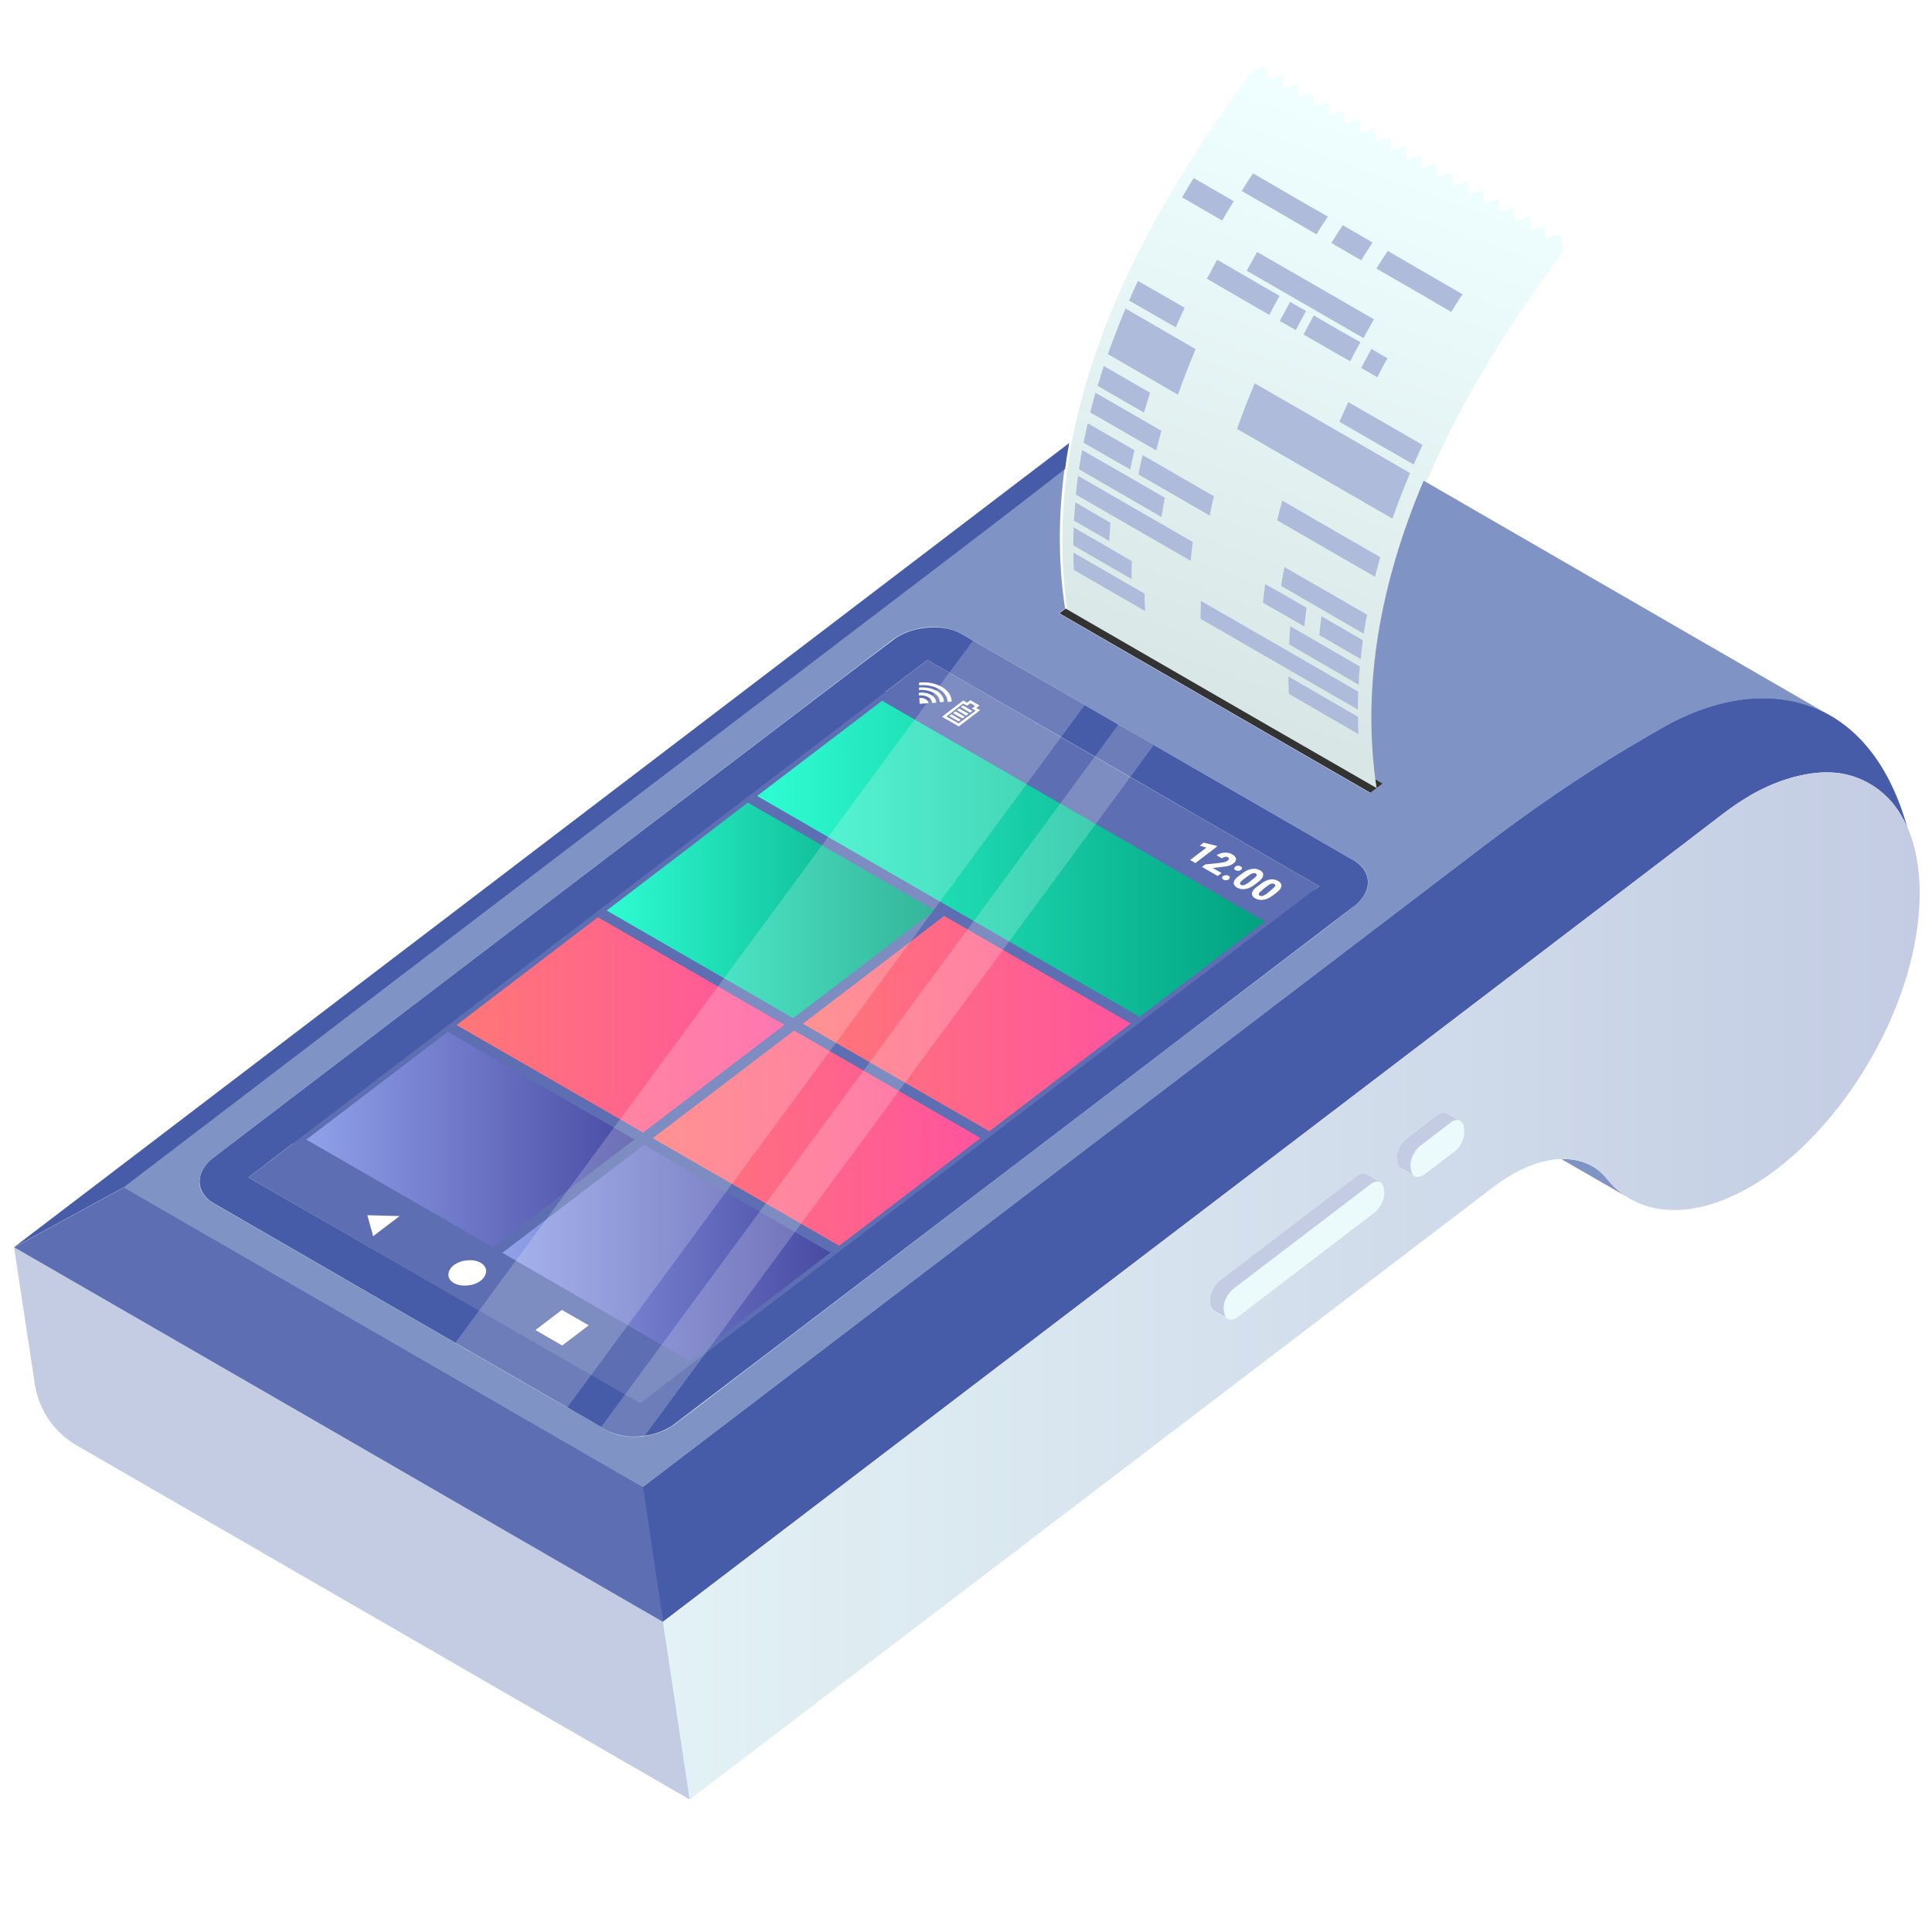 <?xml version="1.0" encoding="UTF-8"?>
<!-- Generator: Adobe Illustrator 28.1.0, SVG Export Plug-In . SVG Version: 6.00 Build 0)  -->
<svg xmlns="http://www.w3.org/2000/svg" xmlns:xlink="http://www.w3.org/1999/xlink" version="1.1" id="Layer_1" x="0px" y="0px" viewBox="0 0 700 700" style="enable-background:new 0 0 700 700;" xml:space="preserve">
<style type="text/css">
	.st0{fill:#7F93C4;}
	.st1{fill:url(#SVGID_1_);}
	.st2{fill:#475CA8;}
	.st3{fill:#EBFBFB;}
	.st4{fill:#C3CCE3;}
	.st5{fill:#333333;}
	.st6{fill:url(#SVGID_00000015332742874800009870000010471040109175659436_);}
	.st7{fill:url(#SVGID_00000178196054141874995190000009685634369796290235_);}
	.st8{fill:url(#SVGID_00000101824782922390918170000004597515330470187700_);}
	.st9{fill:url(#SVGID_00000068650862779728026730000012614872105700857495_);}
	.st10{fill:url(#SVGID_00000157285890640613169890000017717079403190429326_);}
	.st11{fill:url(#SVGID_00000134954841399748859610000013942282526835463577_);}
	.st12{fill:url(#SVGID_00000016791439989955585240000011106299771069115324_);}
	.st13{fill:#5D6FB2;}
	.st14{fill:#FFFFFF;}
	.st15{fill:url(#SVGID_00000086687475350297861630000011196553656597372835_);}
	.st16{fill:#AFBBDA;}
	.st17{opacity:0.2;fill:#FFFFFF;}
</style>
<g>
	
		<image style="overflow:visible;opacity:0.4;" width="451" height="273" transform="matrix(1 0 0 1 171 383)">
	</image>
	
		<image style="overflow:visible;opacity:0.4;" width="243" height="193" transform="matrix(1 0 0 1 11 462)">
	</image>
	<g>
	</g>
	<path class="st0" d="M582.2,427.1c-2.8-3.6-6.8-6-12-6.9c0,0,0,0,0,0c-1.5-0.2-3-0.3-4.6-0.3c8.3,4.8,16.7,9.6,25,14.4l0,0   C587.3,432.5,584.5,430,582.2,427.1z"></path>
	<g>
		<linearGradient id="SVGID_1_" gradientUnits="userSpaceOnUse" x1="430.745" y1="252.363" x2="504.557" y2="49.567">
			<stop offset="0" style="stop-color:#D9E6E6"></stop>
			<stop offset="1" style="stop-color:#EFFFFF"></stop>
		</linearGradient>
		<path class="st1" d="M565.3,84.9l-5.1,1.6l-0.5-4.8l-5.1,1.6l-0.5-4.8l-5.1,1.6l-0.5-4.8l-5.1,1.6l-0.5-4.8l-5.1,1.6l-0.5-4.8    l-5.1,1.6l-0.5-4.8l-5.1,1.6l-0.5-4.8l-5.1,1.6l-0.5-4.8l-5.1,1.6l-0.5-4.8l-5.1,1.6l-0.5-4.8l-5.1,1.6l-0.5-4.8l-5.1,1.6    l-0.5-4.8l-5.1,1.6l-0.5-4.8l-5.1,1.6l-0.5-4.8l-5.1,1.6l-0.5-4.8l-5.1,1.6l-0.5-4.8l-5.1,1.6l-0.5-4.8l-5.1,1.6l-0.5-4.8    l-5.1,1.6l-0.5-4.8l-5.1,1.6l-6.9,9.5c-39.4,54.9-70.1,120-60.1,186.3c4.8,2.8,108,62.3,112.8,65.1c-5.8-38.2,2.1-76.1,17-111.4h0    c10.2-24.2,24.6-49.1,43.1-74.9c4.7-6.5,3.1-4.3,6.9-9.5L565.3,84.9z"></path>
	</g>
	<path class="st2" d="M690.9,299.3c-8.6-30.4-26.8-44-46.5-46.1c-15-1.7-31,3.7-43.8,11.4c-2.6,1.5-4.4,2.5-8.4,4.9   c-18.6,10.9-38.3,24.5-55.8,37.9c-101.2,77.1-202.4,154.2-303.6,231.4c2.4,16.3,4.8,32.6,7.3,48.9   c107.6-82,215.3-164.1,322.9-246.1c40-30.5,53.7-40.9,57.8-44.1c-0.1,0.1,0.2-0.1,1.7-1.3c7.6-5.9,15-10.7,24.5-13.8   c7.1-2.3,14.8-3.4,21.9-1.8c5.7,1.3,11,4.3,15.1,8.5c2.9,3,5.2,6.7,6.9,10.5C691,299.5,691,299.4,690.9,299.3z"></path>
	<path class="st3" d="M514.8,426.2c-0.8,0.3-1.6,0.4-2.4-0.1c-0.8-0.5-1.1-1.2-1.2-2.1c-0.2-1.2-0.4-2-0.1-3.3   c0.5-2.2,1.8-4.3,3.6-5.7c11.3-8.6,11.1-8.5,12.1-8.9c0.8-0.3,1.6-0.4,2.4,0.1c0.6,0.4,1.1,0.9,1.2,2.1c0.2,1.2,0.4,1.9,0,3.3   c-0.6,2.5-2,4.5-3.5,5.7C515.1,426.2,515.8,425.8,514.8,426.2z"></path>
	<path class="st4" d="M524.2,403.4c-1.2-0.7-2.7-0.1-3.8,0.8l-10.6,8.1c-2.3,1.7-4.1,5.2-3.7,7.9l0.2,1c0.1,0.8,0.4,1.3,0.8,1.7   c0.4,0.4,0.3,0.2,5.4,3.2l0,0c-0.8-0.5-1.1-1.2-1.2-2.1l-0.2-1c-0.1-0.7-0.1-1.5,0.1-2.3c0.5-2.2,1.8-4.3,3.6-5.7l10.6-8.1   c1.1-0.9,2.6-1.5,3.8-0.8v0C527.5,405.3,525.9,404.3,524.2,403.4z"></path>
	<path class="st5" d="M501.1,283.9l-2.3,1.7c-0.2-1.1-0.3-2.2-0.5-3.3L501.1,283.9z"></path>
	
		<linearGradient id="SVGID_00000179611122664747842900000011247395698993971843_" gradientUnits="userSpaceOnUse" x1="271.027" y1="311.206" x2="461.376" y2="311.206">
		<stop offset="1.100000e-07" style="stop-color:#30FFD4"></stop>
		<stop offset="1" style="stop-color:#00A07E"></stop>
	</linearGradient>
	<path style="fill:url(#SVGID_00000179611122664747842900000011247395698993971843_);" d="M461.4,333.8L413,370.6   c-87.4-50.5-54-31.2-142-82l48.4-36.9L461.4,333.8z"></path>
	<path class="st3" d="M501.5,431.5c0.3,2.2-0.8,4.7-2.1,6.4c-1,1.3,3.2-2.1-50.9,39.2c-1.5,1.1-3.3,1.6-4.4,0.2   c-0.6-0.7-0.6-1.6-0.8-2.5c-0.3-2.1,0.7-4.6,2-6.3c1.1-1.4-2.7,1.7,50.9-39.2c0.8-0.6,2-1.2,3-1c0.6,0.1,1.1,0.4,1.4,0.8   C501.3,429.6,501.4,430.5,501.5,431.5z"></path>
	
		<linearGradient id="SVGID_00000116953240708394111110000016255703280776510643_" gradientUnits="userSpaceOnUse" x1="240.185" y1="465.919" x2="695.519" y2="465.919">
		<stop offset="0" style="stop-color:#E3F2F5"></stop>
		<stop offset="1" style="stop-color:#C3CCE3"></stop>
	</linearGradient>
	<path style="fill:url(#SVGID_00000116953240708394111110000016255703280776510643_);" d="M439.3,474.6c0.3,0.3,0.2,0.2,5.4,3.2v0   c1.2,0.7,2.7,0.1,3.8-0.7c54.1-41.3,49.9-37.9,50.9-39.2c1.3-1.7,2.4-4.2,2.1-6.4c-0.2-1.3-0.2-2.4-1.4-3.1l0,0   c-1.6-0.9-3.3-1.9-4.9-2.8c-1.2-0.7-2.7-0.1-3.8,0.8c-53.9,41.1-49.9,37.9-50.9,39.2c-1.3,1.7-2.4,4.2-2.1,6.3   C438.6,473,438.6,473.8,439.3,474.6z M695.5,326c-1,35.5-23.5,76.1-51.9,97.7c-10.7,8.2-24.8,15.2-38.3,14.7   c-9.7-0.3-17.6-4.5-23.1-11.3c-2.9-3.6-6.8-6-12-6.9c0,0,0,0,0,0c-10.2-1.6-21.1,3.7-29.3,10L249.9,652l-9.7-64.4   c516-393.2,350.4-266.9,383.9-292.6c6.9-5.3,14.5-9.8,23-12.6c7.1-2.3,14.8-3.4,21.9-1.8c5.7,1.3,11,4.3,15.1,8.5   C693.2,298.4,695.9,313,695.5,326z M512.4,426.1c0.8,0.5,1.6,0.4,2.4,0.1c1-0.4,0.4,0,12.1-8.9c1.6-1.2,3-3.2,3.5-5.7   c0.3-1.3,0.1-2.1,0-3.3c-0.2-1.1-0.6-1.7-1.2-2.1v0c-1.6-0.9-3.3-1.9-4.9-2.8c-0.6-0.3-1.4-0.4-2.3-0.1c-1,0.3-0.5,0.1-12.1,8.9   c-1.6,1.2-3,3.2-3.5,5.7c-0.3,1.3-0.1,2.1,0,3.3c0.1,0.8,0.4,1.3,0.8,1.7C507.4,423.4,507.6,423.4,512.4,426.1L512.4,426.1z"></path>
	<path class="st4" d="M495.2,425.5c-1.2-0.7-2.7-0.1-3.8,0.8l-49.3,37.6c-2.5,1.9-4,5.5-3.7,7.9l0.2,1c0.1,0.7,0.3,1.2,0.8,1.7   c0.3,0.3,0.1,0.2,5.4,3.2v0c-0.6-0.4-1.1-0.9-1.2-2l-0.2-1c-0.4-2.5,1.2-6.1,3.7-7.9l49.3-37.6c1.1-0.9,2.5-1.5,3.8-0.8l0,0   C498.5,427.4,496.8,426.5,495.2,425.5z"></path>
	
		<linearGradient id="SVGID_00000152984407469053342220000010914051950688349843_" gradientUnits="userSpaceOnUse" x1="287.581" y1="370.87" x2="413.009" y2="370.87">
		<stop offset="0" style="stop-color:#FF7875"></stop>
		<stop offset="1" style="stop-color:#FF539F"></stop>
	</linearGradient>
	<polygon style="fill:url(#SVGID_00000152984407469053342220000010914051950688349843_);" points="413,370.6 358.6,412.1    287.6,371.1 342,329.6  "></polygon>
	<path class="st5" d="M386.1,220.5c101.1,58.4,40.4,23.4,112.8,65.1l-2.3,1.7l-112.8-65.1L386.1,220.5z"></path>
	<g>
		<path class="st0" d="M515.8,174.2c-16.1,38-21.9,74.1-17.5,108.1l2.7,1.6l-2.3,1.7l-2.3,1.7l-112.8-65.1l2.3-1.7    c-2.5-16.4-2.5-33.3-0.2-50.7c-3.5,2.7-15.1,11.8-37.5,28.9C247.2,275.9,146,353,44.8,430.2c62.7,36.2,125.4,72.4,188.1,108.6    c101.2-77.1,202.4-154.2,303.6-231.4c12.2-9.3,24.8-18.2,34.6-24.6c15.6-10.3,26-16,29.6-18.1c18.9-11.4,41.9-16.4,61.3-6    c0.2,0.1,0.4,0.2,0.6,0.3C514.1,173.2,516,174.2,515.8,174.2z M493.2,325.9c-2.5,3,4.7-3.4-192,146.9    c-31.3,23.9-31.4,23.9-38.8,29.6c-14,10.8-12.8,9.7-16.2,12.3c-1.8,1.4-4.2,3.5-8.9,4.8c-5.9,1.7-11.7,1.3-15.9-0.5    c-1.8-0.8-144.2-83.1-144.4-83.2c-2-1.3-3.8-3.1-4.4-5.4c-0.8-2.4-0.2-5.7,2.1-8.5c1.4-1.7,2.8-2.7,4.6-4    c0.8-0.6,242.3-184.7,242.4-184.8c2.2-1.7,4.4-3.5,8.9-4.8c5.6-1.7,11.6-1.4,16,0.5c2,0.8-4.9-2.9,121.5,70    c24.1,14,23.1,13.2,24.5,14.4C496.5,316.6,496.7,321.7,493.2,325.9z"></path>
	</g>
	
		<linearGradient id="SVGID_00000117662350547479706230000014059435539814268552_" gradientUnits="userSpaceOnUse" x1="233.161" y1="412.35" x2="358.59" y2="412.35">
		<stop offset="0" style="stop-color:#FF7875"></stop>
		<stop offset="1" style="stop-color:#FF539F"></stop>
	</linearGradient>
	<polygon style="fill:url(#SVGID_00000117662350547479706230000014059435539814268552_);" points="358.6,412.1 304.2,453.6    233.2,412.6 287.6,371.1  "></polygon>
	<path class="st2" d="M387.4,160.5C387.4,160.5,387.4,160.5,387.4,160.5c-0.6,0.5-1,0.8-1.3,1c-3.9,3-17.5,13.3-58,44.2   c-107.6,82-215.3,164.1-322.9,246.1c13.3-7.2,26.5-14.5,39.8-21.7C146,353,247.2,275.9,348.4,198.8c22.3-17,34.5-26.6,37.5-28.9   C386.3,166.8,386.8,163.7,387.4,160.5C387.4,160.5,387.4,160.5,387.4,160.5z"></path>
	
		<linearGradient id="SVGID_00000051357076255329662880000004353004348898354359_" gradientUnits="userSpaceOnUse" x1="216.584" y1="329.875" x2="342.012" y2="329.875">
		<stop offset="1.100000e-07" style="stop-color:#30FFD4"></stop>
		<stop offset="1" style="stop-color:#00A07E"></stop>
	</linearGradient>
	<path style="fill:url(#SVGID_00000051357076255329662880000004353004348898354359_);" d="M342,329.6l-54.4,41.5l-71-41   c55.1-42,54.3-41.5,54.4-41.5L342,329.6z"></path>
	
		<linearGradient id="SVGID_00000028292028949711088590000012419417218429749679_" gradientUnits="userSpaceOnUse" x1="178.73" y1="453.836" x2="304.158" y2="453.836">
		<stop offset="0" style="stop-color:#92A3EB"></stop>
		<stop offset="1" style="stop-color:#4748A1"></stop>
	</linearGradient>
	<path style="fill:url(#SVGID_00000028292028949711088590000012419417218429749679_);" d="M304.2,453.6   c-55.1,42-54.3,41.5-54.4,41.5l-71-41l54.4-41.5L304.2,453.6z"></path>
	
		<linearGradient id="SVGID_00000020388153083494958670000005084674741691561639_" gradientUnits="userSpaceOnUse" x1="162.164" y1="371.361" x2="287.581" y2="371.361">
		<stop offset="0" style="stop-color:#FF7875"></stop>
		<stop offset="1" style="stop-color:#FF539F"></stop>
	</linearGradient>
	<polygon style="fill:url(#SVGID_00000020388153083494958670000005084674741691561639_);" points="287.6,371.1 233.2,412.6    162.2,371.6 216.6,330.1  "></polygon>
	<path class="st4" d="M240.2,587.6l9.7,64.4L27.8,523.7c-8.2-4.7-13.8-12.9-15.2-22.3l-7.5-49.5C44.1,474.4,157.6,540,240.2,587.6z"></path>
	<path class="st13" d="M249.7,495.1L232,508.6l-142-82l17.8-13.5C195.1,463.5,161.7,444.2,249.7,495.1z"></path>
	<polygon class="st14" points="213.3,480.2 203.7,487.5 194,481.9 203.6,474.6  "></polygon>
	<path class="st14" d="M174.1,457.5c2.7,1.5,2.7,4.4,0.1,6.5c-2.6,2-7,2.4-9.7,0.9c-2.7-1.5-2.7-4.4-0.1-6.5   C167.1,456.4,171.4,456,174.1,457.5z"></path>
	<polygon class="st14" points="144.8,440.6 135.2,447.9 133.1,440.3  "></polygon>
	<path class="st13" d="M5.1,451.9c13.3-7.2,26.5-14.5,39.8-21.7c62.7,36.2,125.4,72.4,188.1,108.6c2.4,16.3,4.8,32.6,7.3,48.9   C151.2,536.2,52.6,479.3,5.1,451.9z"></path>
	
		<linearGradient id="SVGID_00000077322516155486994650000013904285607793395602_" gradientUnits="userSpaceOnUse" x1="107.733" y1="412.841" x2="233.161" y2="412.841">
		<stop offset="0" style="stop-color:#92A3EB"></stop>
		<stop offset="1" style="stop-color:#4748A1"></stop>
	</linearGradient>
	<polygon style="fill:url(#SVGID_00000077322516155486994650000013904285607793395602_);" points="233.2,412.6 178.7,454.1    107.7,413.1 162.2,371.6  "></polygon>
	<g>
		<g>
			<path class="st13" d="M358.7,414.3l-74.4-42.9l57.5-43.8l74.4,42.9L358.7,414.3z M290.8,370.9l67.6,39l51.3-39.1l-67.6-39     L290.8,370.9z"></path>
		</g>
		<g>
			<path class="st13" d="M304.3,455.7l-74.4-42.9l57.5-43.8l74.4,42.9L304.3,455.7z M236.4,412.4l67.6,39l51.3-39.1l-67.6-39     L236.4,412.4z"></path>
		</g>
		<g>
			<path class="st13" d="M287.7,373.3l-74.4-42.9l2.1-1.6c26.2-20,39.8-30.3,46.8-35.7c7.9-6,8.1-6.2,8.8-6.2h0.4l73.7,42.6     L287.7,373.3z M219.8,329.9l67.6,39l51.3-39.1l-67.6-39.1c-1,0.7-3,2.3-6.7,5.1C257.6,301.1,244.6,311,219.8,329.9z"></path>
		</g>
		<g>
			<path class="st13" d="M413.1,372.8l-145.4-83.9l51.5-39.2l145.4,83.9L413.1,372.8z M274.3,288.4l138.6,80l45.3-34.5l-138.6-80     L274.3,288.4z"></path>
		</g>
		<g>
			<path class="st13" d="M249.8,496.9c0,0-0.1,0-0.1,0h-0.4l-73.7-42.6l57.5-43.8l74.4,42.9l-2.1,1.6     c-26.1,19.9-39.6,30.2-46.7,35.6C250.9,496.4,250.4,496.9,249.8,496.9z M182,453.9l67.6,39.1c1-0.8,3-2.3,6.8-5.2     c6.9-5.2,19.9-15.2,44.5-34l-67.6-39L182,453.9z"></path>
		</g>
		<g>
			<path class="st13" d="M233.3,414.8l-74.4-42.9l57.5-43.8l74.4,42.9L233.3,414.8z M165.4,371.4l67.6,39l51.3-39.1l-67.6-39     L165.4,371.4z"></path>
		</g>
		<g>
			<path class="st13" d="M178.9,456.2l-74.4-42.9l57.5-43.8l74.4,42.9L178.9,456.2z M111,412.9l67.6,39l51.3-39.1l-67.6-39     L111,412.9z"></path>
		</g>
	</g>
	<g>
		<path class="st16" d="M455.5,91.3c27.4,15.8,14.8,8.5,42.3,24.4c-1.3,2.3-2.6,4.5-3.8,6.8c-9.3-5.4-36-20.8-42.3-24.4    C452.9,95.9,454.2,93.6,455.5,91.3z"></path>
		<path class="st16" d="M486.5,81.6c0.2,0.1,10.6,6.1,10.8,6.3c-1.4,2.1-2.8,4.3-4.1,6.4c-0.2-0.1-10.6-6.1-10.8-6.3    C483.7,85.9,485.1,83.7,486.5,81.6z"></path>
		<path class="st16" d="M492,257.1c-10.7-6.1-56.9-32.9-57-32.9c0-1.4,0-3,0.1-6.5c30.4,17.5,51.3,29.6,57,32.9    C492,253.2,492,255.4,492,257.1z"></path>
		<path class="st16" d="M412.5,171.9c8.6,5,17.2,9.9,25.8,14.9c0.4-2.1,0.9-4.6,1.5-7c-8.6-5-17.2-9.9-25.8-14.9    C413.5,167.1,412.9,169.5,412.5,171.9z M426,118.6c1-2.2,2.1-4.7,3.2-7.1c-5.6-3.2-11.2-6.5-16.9-9.7c-1,2.1-2,4.3-3.2,7.1    C414.7,112.1,420.3,115.3,426,118.6z M414.7,215.1c-8.6-5-17.2-9.9-25.8-14.9c0,1.9,0.1,4.4,0.2,6.3c8.6,5,17.2,9.9,25.8,14.9    C414.8,219.6,414.7,217.6,414.7,215.1z M388.9,197.6c7,4.1,14,8.1,21.1,12.2c0-2.1,0-4.6,0.1-6.5c-7-4.1-14-8.1-21.1-12.2    C388.9,193,388.9,195.4,388.9,197.6z M422,180.3c-10-5.8-19.9-11.5-29.9-17.2c-0.5,2.4-0.8,4.7-1.2,6.9    c10,5.8,19.9,11.5,29.9,17.3C421.4,184.1,421.5,183.5,422,180.3z M411,163.1c-5.6-3.2-11.2-6.5-16.9-9.7c-0.5,2.3-1,4.3-1.5,7    c5.6,3.2,11.2,6.5,16.9,9.7C410,167.8,410.5,165.4,411,163.1z M420.8,156.1c-8-4.6-15.9-9.2-23.9-13.8c-0.6,2.2-1.2,4.5-1.9,7.1    c8,4.6,15.9,9.2,23.9,13.8C419.4,161.4,420.3,158,420.8,156.1z M397.7,139.8c5.6,3.2,11.2,6.5,16.8,9.7c0.7-2.4,1.4-4.7,2.2-7.2    c-5.6-3.2-11.2-6.5-16.8-9.7C399.3,134.7,398.4,137.4,397.7,139.8z M407.8,111.8c-2.3,5.5-4.4,11-6.4,16.5    c8.5,4.9,16.9,9.8,25.4,14.7c1.9-5.5,4.1-11,6.4-16.5C424.7,121.6,416.3,116.7,407.8,111.8z M401.9,196c0.1-2.2,0.3-4.4,0.4-6.6    c-4.2-2.5-8.5-4.9-12.7-7.4c-0.2,2.2-0.3,4.4-0.5,6.6C393.4,191.1,397.6,193.5,401.9,196z M389.8,179.2c13.9,8,27.7,16,41.6,24    c0.1-1.4,0.5-4.3,0.8-6.8c-13.9-8-27.7-16-41.6-24C390.2,175.3,390,177.2,389.8,179.2z M463.6,107.2c-7.6-4.4-15.1-8.7-22.6-13.1    c-1.2,2.3-2.5,4.6-3.7,6.9c7.5,4.4,15.1,8.7,22.6,13.1C461.1,111.8,462.3,109.5,463.6,107.2z M469.5,119.6    c1.2-2.3,2.4-4.6,3.7-6.9c-1.9-1.1-3.9-2.2-5.8-3.3c-1.2,2.3-2.5,4.6-3.7,6.9C465.7,117.4,467.6,118.5,469.5,119.6z M481.1,78.5    c-9-5.2-18.1-10.4-27.1-15.7c-1.4,2.1-2.8,4.3-4.1,6.4c9,5.2,18.1,10.4,27.1,15.7C478.3,82.7,479.7,80.6,481.1,78.5z M447,72.9    c-4.8-2.8-9.7-5.6-14.5-8.4c-1.4,2.3-2.8,4.6-4.2,7c4.8,2.8,9.7,5.6,14.5,8.4C444.2,77.5,445.6,75.2,447,72.9z"></path>
		<path class="st16" d="M478.8,223.3c-0.4,3-0.6,4.8-0.8,6.8c5,2.9,10,5.8,15,8.7c0.1-1.4,0.5-4.3,0.8-6.8    C488.7,229,483.7,226.1,478.8,223.3z M485.3,152.8c9,5.2,17.9,10.4,26.9,15.5c0.8-1.9,2.3-5.1,3.2-7.1c-9-5.2-17.9-10.4-26.9-15.5    C487.5,148,485.9,151.4,485.3,152.8z M492,259.7c-8.4-4.9-16.8-9.7-25.2-14.6c0,2.4,0.1,4,0.2,6.3c8.4,4.9,16.8,9.7,25.2,14.6    C492.1,263.7,492,262,492,259.7z M492.7,241.5c-8.4-4.9-16.8-9.7-25.2-14.6c-0.2,2.2-0.3,4.4-0.4,6.6c8.4,4.9,16.8,9.7,25.2,14.6    C492.3,245.9,492.5,243.7,492.7,241.5z M472.6,227c0.2-2.2,0.5-4.9,0.8-6.8c-5-2.9-10-5.8-15-8.6c-0.3,2.5-0.5,4.3-0.8,6.8    C462.6,221.2,467.6,224.1,472.6,227z M476,114.3c-1.2,2.3-2.5,4.6-3.7,6.9c5.6,3.2,11.2,6.5,16.9,9.7c1.2-2.3,2.4-4.6,3.7-6.9    C487.2,120.8,481.6,117.6,476,114.3z M464.2,212.3c10,5.8,19.9,11.5,29.9,17.3c0.5-3.2,0.6-3.8,1.2-6.9    c-10-5.8-19.9-11.5-29.9-17.2C464.9,207.8,464.5,210.1,464.2,212.3z M529.9,106.6c-9-5.2-18.1-10.4-27.1-15.7    c-1.4,2.1-2.8,4.3-4.1,6.4c9,5.2,18.1,10.4,27.1,15.7C527.1,110.9,528.5,108.8,529.9,106.6z M502.7,129.8    c-1.9-1.1-3.9-2.2-5.8-3.4c-1.2,2.3-2.5,4.6-3.7,6.9c1.9,1.1,3.9,2.2,5.8,3.4C500.2,134.4,501.4,132,502.7,129.8z M500.1,201.9    c-11.8-6.8-23.7-13.7-35.5-20.5c-0.6,2.3-1.3,4.6-1.9,7.1c11.8,6.8,23.7,13.7,35.5,20.5C498.9,206.3,499.2,205,500.1,201.9z"></path>
		<path class="st16" d="M510.9,171.4c-2.3,5.5-4.5,11-6.4,16.5c-1.9-1.1-54-31.2-56.3-32.5c1.9-5.5,4.1-11,6.4-16.5    C457.1,140.3,473.2,149.6,510.9,171.4z"></path>
	</g>
	<polygon class="st13" points="461.4,333.8 478,321.1 336,239.1 319.4,251.8  "></polygon>
	<g>
		<path class="st14" d="M450,314.5c0.1,0.7-1.3,1.4-2.3,0.8c-0.6-0.3-0.7-0.8-0.1-1.3C448.4,313.3,449.9,313.8,450,314.5z"></path>
		<path class="st14" d="M462,321c0.1-0.3,0-0.6-0.3-0.7c-0.8-0.5-1.8,0.1-2.5,0.7c-0.7,0.5-1.4,1-2,1.6c-0.8,0.6-1.6,1.4-0.8,1.9    c0.8,0.5,1.8-0.2,2.6-0.7C460.8,322.2,461.7,321.6,462,321z M463.1,319.2c2,1.2,1.3,2.8-0.6,4.2c-1.5,1.2-2.8,2.3-4.7,2.6    c-1.1,0.2-2.1,0-3-0.5c-2-1.2-1.3-2.8,0.6-4.2c0.5-0.4,1-0.7,1.5-1.1C458.8,318.7,461,318,463.1,319.2z"></path>
		<path class="st14" d="M455.3,317.2c0.1-0.3,0-0.6-0.3-0.7c-0.3-0.2-0.7-0.2-1.1-0.1c-0.7,0.2-1.4,0.7-3.5,2.3    c-0.8,0.6-1.6,1.4-0.8,1.9c0.8,0.5,1.8-0.2,2.6-0.7C454.1,318.4,455.1,317.8,455.3,317.2z M456.5,315.3c2,1.2,1.3,2.8-0.6,4.2    c-1.5,1.2-2.8,2.3-4.7,2.6c-1.1,0.2-2.1,0-3-0.5c-2-1.2-1.3-2.8,0.6-4.2c0.5-0.4,1-0.7,1.5-1.1    C452.2,314.9,454.4,314.2,456.5,315.3z"></path>
		<path class="st14" d="M445.2,318.6c-0.9,0.7-2.4,0.2-2.4-0.5c-0.1-0.6,0.7-1,1.3-1C445.3,317,446.1,317.9,445.2,318.6z"></path>
		<path class="st14" d="M441.2,317.4c-1.9-1.1-3.8-2.2-5.7-3.3c0.4-0.3,0.8-0.6,1.2-0.9c4.8-0.5,7-0.6,8-1.3    c0.6-0.5,0.8-0.9,0.2-1.3c-0.7-0.4-1.6-0.1-2.2,0.4c-0.6-0.4-1.2-0.7-1.9-1.1c1.5-1.1,3.9-1.3,5.6-0.4c1.7,1,2,2.2,0.4,3.4    c-1.5,1.2-3.9,1.1-7.4,1.6c1.1,0.6,2.1,1.2,3.2,1.8C442.1,316.7,441.7,317,441.2,317.4z"></path>
		<path class="st14" d="M441.1,306.6l-8,6.1l-1.9-1.1l5.9-4.5l-2.4-0.7l1.4-1.1C441.5,306.6,440.8,306.5,441.1,306.6z"></path>
		<path class="st14" d="M333,249.1c5-0.4,9,1.9,9,5.2c-0.5,0-1,0.1-1.5,0.1c0-2.8-3.4-4.7-7.6-4.4C333,249.8,333,249.5,333,249.1z"></path>
		<path class="st14" d="M333.2,252.9c1.7-0.2,3.1,0.7,3.2,1.8c0,0.1,0.3,0-3.2,0.3c0-0.7-0.1-1.4-0.1-2.1    C333.1,252.9,333.1,252.9,333.2,252.9z"></path>
		<path class="st14" d="M341.3,248.9c2.2,1.3,3.5,3.2,3.5,5.3c-0.5,0-1,0.1-1.5,0.1c0-3.8-4.7-6.5-10.3-6c0-0.3,0-0.7,0-1    C336.1,247,339,247.6,341.3,248.9z"></path>
		<path class="st14" d="M337.4,251.8c1.2,0.7,1.8,1.7,1.8,2.8c-0.5,0-1,0.1-1.5,0.1c0-0.9-0.5-1.6-1.4-2.1c-0.9-0.5-2.1-0.8-3.4-0.6    c0-0.3,0-0.7,0-1C334.7,250.8,336.2,251.1,337.4,251.8z"></path>
		<g>
			<path class="st14" d="M353.7,256.5l1.2-0.9l-3.3-1.9l-1.2,0.9l-1.4-0.8l-7.7,5.9l6.1,3.5l7.7-5.9L353.7,256.5z M347.3,262.1     l-4.4-2.5l6.1-4.7l1.4,0.8l1.2-0.9l1.7,1l-1.2,0.9l1.4,0.8L347.3,262.1z"></path>
			<polygon class="st14" points="348.1,260.8 347.3,261.4 343.9,259.4 344.7,258.8    "></polygon>
			<polygon class="st14" points="349.6,259.7 348.7,260.3 345.3,258.4 346.1,257.7    "></polygon>
			<polygon class="st14" points="350.9,258.6 350.1,259.3 346.7,257.3 347.5,256.7    "></polygon>
			<polygon class="st14" points="352.3,257.6 351.5,258.2 348.1,256.2 348.9,255.6    "></polygon>
		</g>
	</g>
	<path class="st2" d="M476.4,322.3L476.4,322.3C476.5,322.3,476.5,322.2,476.4,322.3C476.5,322.2,476.4,322.3,476.4,322.3z    M490.9,312c-0.4-0.3-142.4-82.2-142.5-82.3c-2.2-1.2-4.4-2-7.7-2.3c-6.2-0.5-11.9,1-16.2,3.8C323.1,232,76.9,419.7,76.7,419.9   c-5.7,4.9-5.5,10.9-1.3,14.6c1.3,1.2,2.8,1.9,4,2.6c0.1,0.1,138.3,79.9,138.4,79.9c0.7,0.4,1.3,0.7,1.9,1.1c0,0,0,0,0,0   c2.2,1.2,4.3,1.9,7.6,2.3c2.2,0.2,4.3,0.1,6.3-0.2c3.7-0.5,7.1-1.8,9.9-3.6c1.2-0.8,247.3-188.4,247.8-188.8   C497.1,322.8,497.2,316,490.9,312z M476.5,322.2C476.5,322.2,476.4,322.3,476.5,322.2L476.5,322.2c-0.1,0.1-0.1,0.1-0.2,0.1   c-0.1,0-0.1,0.1-0.1,0.1c-0.1,0-0.1,0.1-0.1,0.1c-0.1,0-0.1,0.1-0.2,0.1c-0.1,0.1-0.2,0.2-0.3,0.2c-0.1,0.1-0.1,0.1-0.2,0.1   c0,0-0.1,0.1-0.1,0.1c0,0-0.1,0-0.1,0.1c-0.2,0.2-0.3,0.2-0.1,0.1c0,0,0,0,0,0c-0.1,0.1-0.2,0.1-0.2,0.1c0,0,0,0,0,0l0,0   c-8.4,6.4-49.6,37.8-219.6,167.3c-7.5,5.7-15.3,11.6-23.3,17.8l-5.6-3.2L90,426.6c30.1-23,216-164.6,246-187.5l60.7,35l12.8,7.4   l68.5,39.6C477.4,321.6,476.9,321.9,476.5,322.2z"></path>
	<path class="st17" d="M164.9,486.6c15,8.7,29.5,17,40.6,23.4l187.5-254.5c-21.6-12.5-38.2-22-38.2-22.1c-0.9-0.5-1.6-1-2.3-1.3   L164.9,486.6z"></path>
	<path class="st17" d="M418,270l-8.5,11.6L255.3,490.8l-21.7,29.4c-2,0.3-4.2,0.4-6.3,0.2c-3.4-0.4-5.4-1.1-7.6-2.3c0,0,0,0,0,0   c-0.6-0.3-1.2-0.7-1.9-1.1l8.6-11.7l170.3-231.2l8.5-11.6C409.4,265,413.7,267.5,418,270z"></path>
</g>
</svg>
